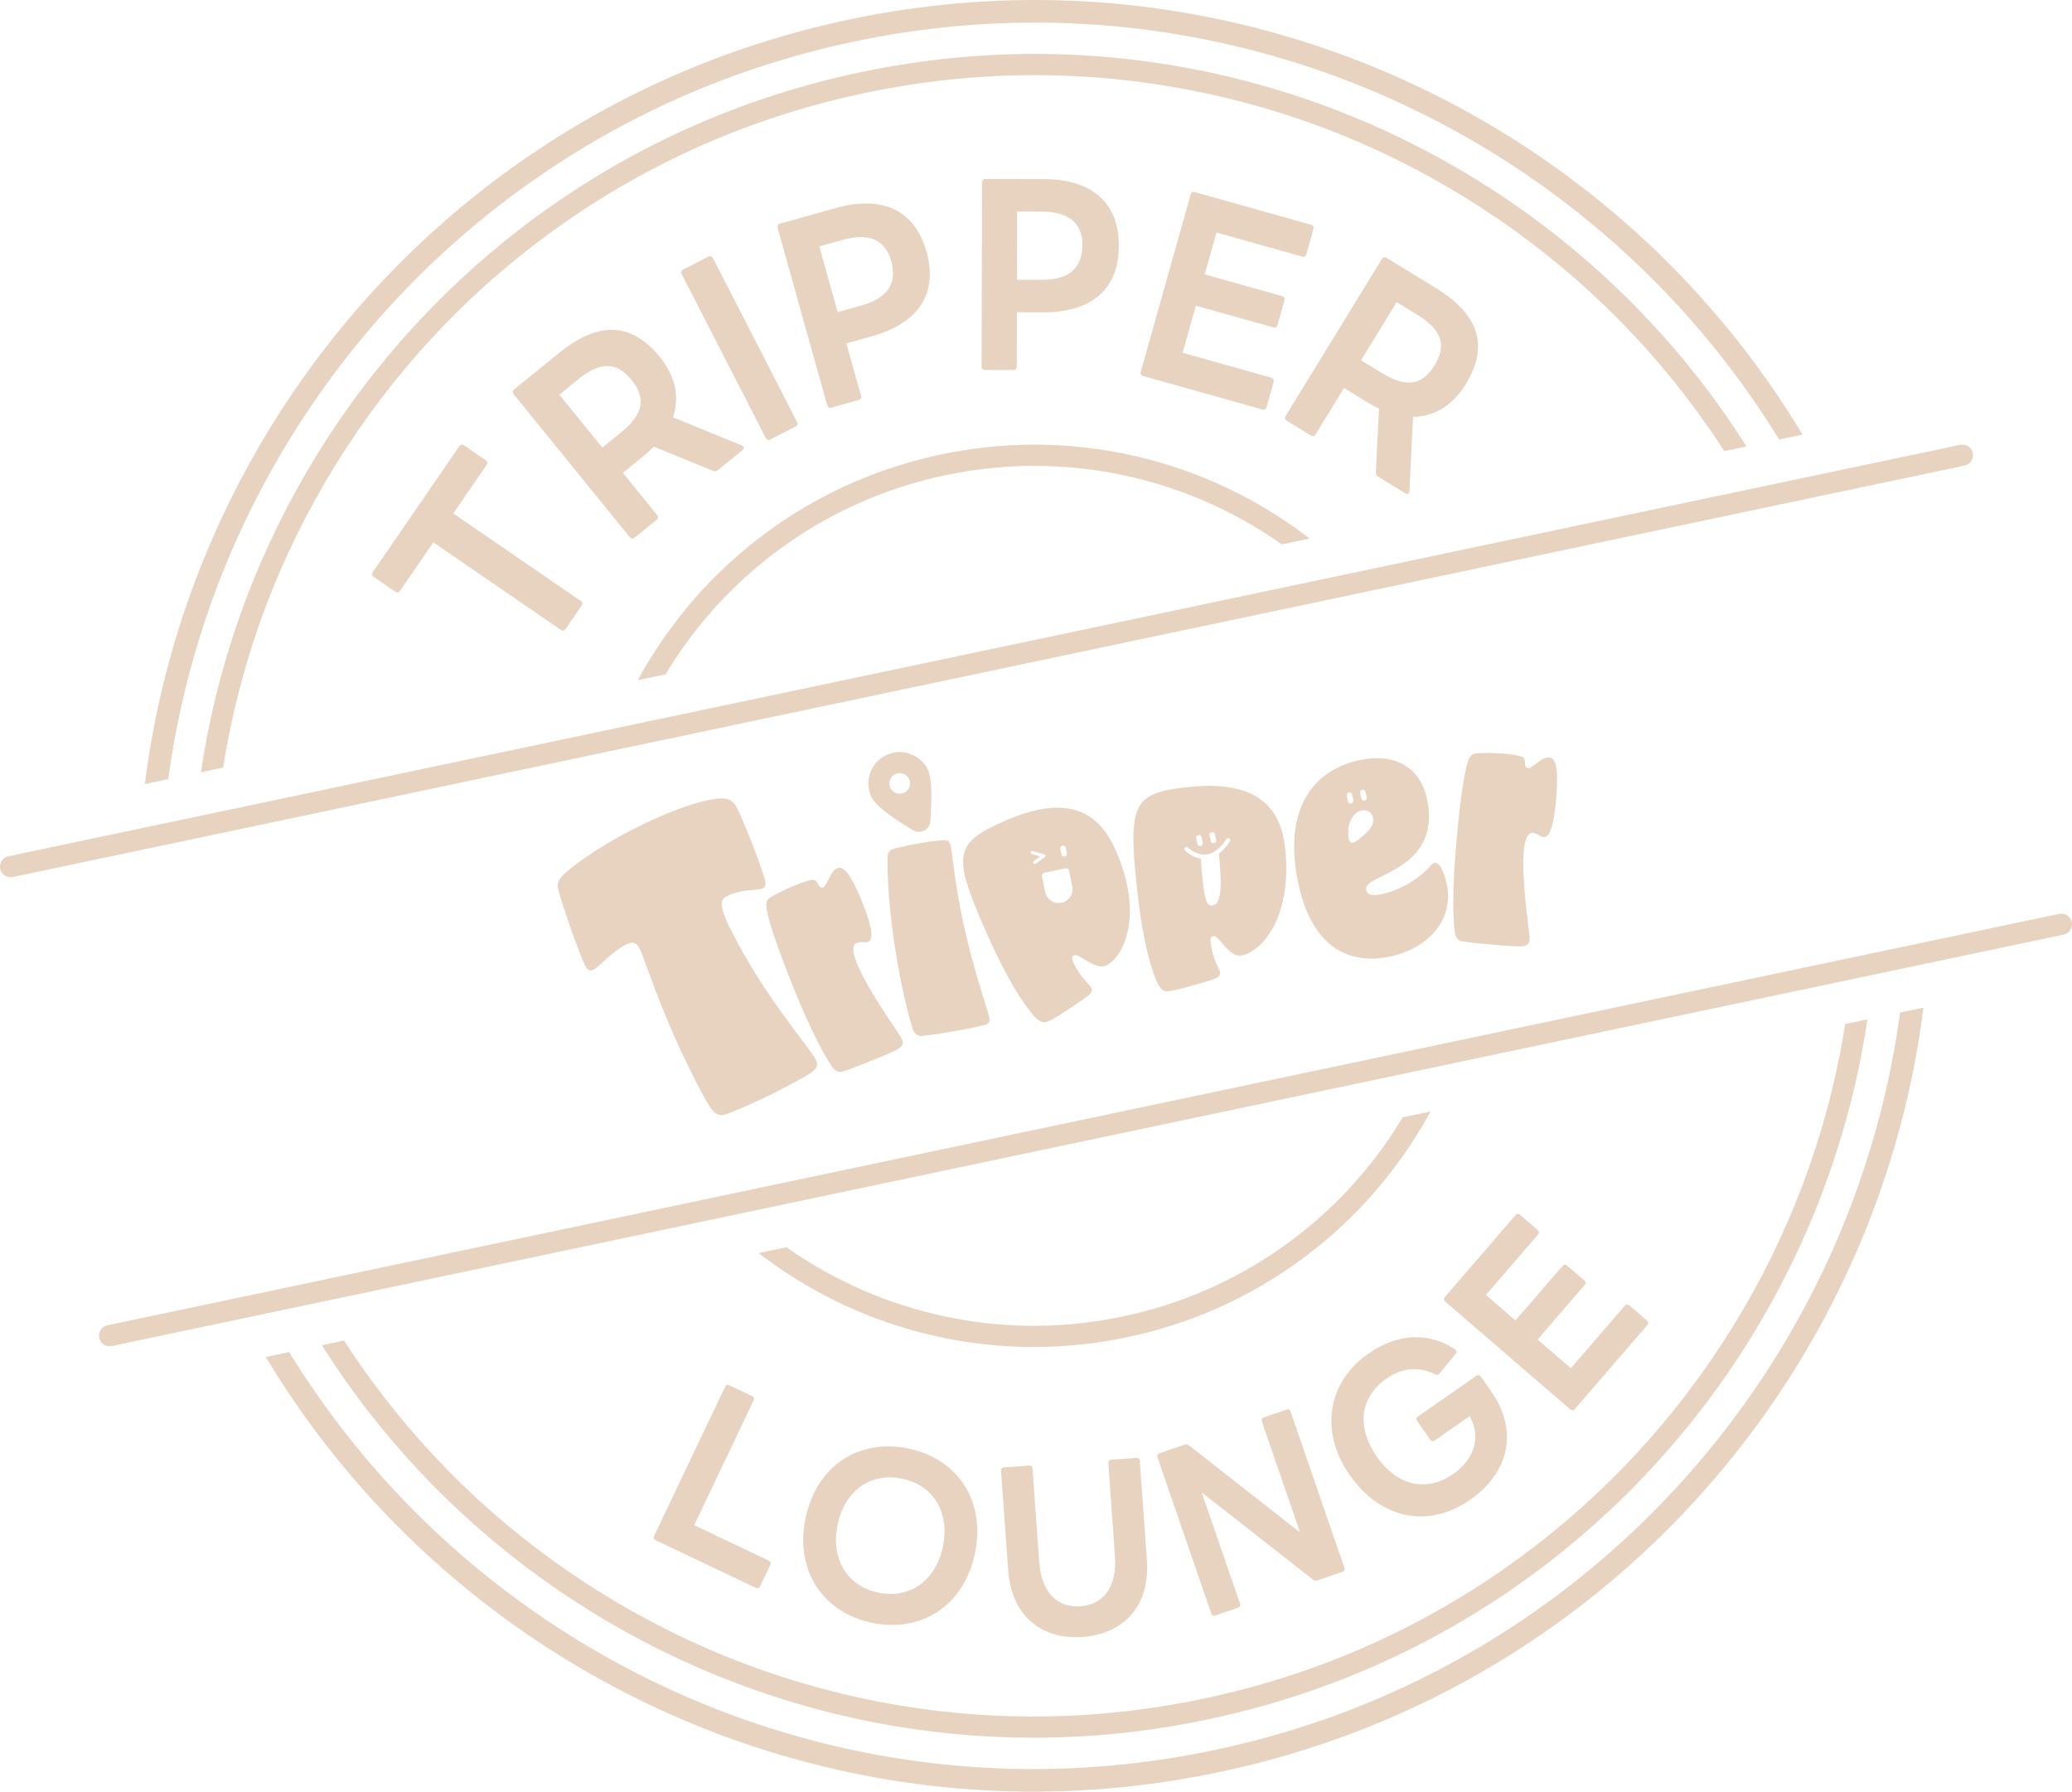 <svg width="229" height="198" viewBox="0 0 229 198" fill="none" xmlns="http://www.w3.org/2000/svg">
<g clip-path="url(#clip0_210_12)">
<path d="M39.786 150.776C39.181 149.908 38.595 149.031 38.023 148.145L35.57 148.662C36.307 149.827 37.069 150.978 37.861 152.115C41.282 157.027 45.204 161.633 49.521 165.805C53.796 169.938 58.493 173.681 63.484 176.931C68.474 180.181 73.797 182.964 79.306 185.203C84.868 187.464 90.669 189.19 96.547 190.334C102.401 191.473 108.299 192.042 114.207 192.042C120.645 192.042 127.096 191.366 133.506 190.014C145.8 187.423 157.219 182.502 167.446 175.39C172.361 171.971 176.97 168.051 181.145 163.737C185.28 159.465 189.025 154.77 192.277 149.783C195.529 144.796 198.314 139.475 200.554 133.97C202.816 128.411 204.544 122.614 205.688 116.739C205.953 115.381 206.185 114.02 206.389 112.656L203.936 113.173C203.771 114.214 203.588 115.253 203.386 116.291C201.144 127.798 196.745 138.635 190.312 148.503C183.878 158.369 175.734 166.768 166.106 173.465C156.139 180.397 145.008 185.193 133.023 187.72C121.038 190.247 108.917 190.352 96.997 188.033C85.482 185.793 74.639 181.396 64.765 174.967C54.893 168.537 46.489 160.398 39.788 150.776H39.786Z" fill="#E8D3C0"/>
<path d="M188.807 47.224C189.412 48.092 189.999 48.969 190.571 49.855L193.023 49.338C192.287 48.173 191.524 47.022 190.733 45.885C187.312 40.973 183.389 36.367 179.072 32.194C174.797 28.062 170.1 24.319 165.11 21.069C160.12 17.819 154.796 15.036 149.287 12.797C143.725 10.536 137.924 8.81 132.046 7.666C119.816 5.287 107.381 5.394 95.087 7.986C82.793 10.577 71.374 15.498 61.148 22.61C56.232 26.029 51.624 29.949 47.448 34.263C43.314 38.535 39.568 43.23 36.316 48.217C33.065 53.204 30.28 58.525 28.039 64.03C25.777 69.589 24.05 75.386 22.905 81.261C22.64 82.619 22.408 83.98 22.205 85.344L24.657 84.827C24.823 83.786 25.005 82.747 25.208 81.709C27.449 70.202 31.848 59.365 38.281 49.497C44.715 39.631 52.859 31.232 62.487 24.535C72.454 17.602 83.586 12.806 95.57 10.28C101.821 8.962 108.108 8.303 114.385 8.303C120.144 8.303 125.894 8.858 131.596 9.967C143.111 12.207 153.954 16.604 163.828 23.033C173.701 29.463 182.105 37.602 188.806 47.224H188.807Z" fill="#E8D3C0"/>
<path d="M19.504 80.601C20.691 74.509 22.482 68.496 24.828 62.73C27.153 57.019 30.042 51.5 33.415 46.327C36.788 41.154 40.673 36.284 44.962 31.852C49.293 27.378 54.073 23.312 59.17 19.766C69.776 12.389 81.62 7.286 94.373 4.598C101.024 3.196 107.714 2.495 114.392 2.495C120.52 2.495 126.637 3.085 132.706 4.266C138.802 5.452 144.818 7.242 150.588 9.587C156.303 11.909 161.825 14.797 167.001 18.168C172.178 21.539 177.051 25.422 181.485 29.709C185.962 34.037 190.03 38.814 193.579 43.908C194.644 45.439 195.662 46.996 196.632 48.577L199.22 48.031C198.087 46.148 196.89 44.298 195.627 42.484C191.988 37.257 187.813 32.356 183.221 27.917C178.673 23.519 173.674 19.537 168.364 16.079C163.054 12.62 157.39 9.66 151.528 7.277C145.609 4.872 139.437 3.035 133.182 1.817C120.169 -0.715 106.939 -0.6 93.857 2.157C80.776 4.915 68.625 10.151 57.744 17.719C52.514 21.356 47.61 25.528 43.168 30.117C38.768 34.663 34.783 39.658 31.324 44.965C27.863 50.271 24.901 55.932 22.517 61.791C20.11 67.706 18.271 73.874 17.053 80.125C16.631 82.294 16.283 84.471 16.009 86.651L18.597 86.105C18.846 84.267 19.147 82.432 19.503 80.601H19.504Z" fill="#E8D3C0"/>
<path d="M209.089 117.399C207.902 123.491 206.111 129.504 203.765 135.27C201.441 140.981 198.552 146.5 195.178 151.673C191.805 156.846 187.92 161.716 183.63 166.148C179.3 170.622 174.52 174.688 169.422 178.234C158.816 185.611 146.973 190.714 134.22 193.402C121.467 196.091 108.569 196.202 95.887 193.734C89.79 192.548 83.774 190.758 78.004 188.413C72.29 186.091 66.767 183.203 61.591 179.832C56.415 176.461 51.542 172.578 47.107 168.291C42.63 163.963 38.562 159.186 35.014 154.091C33.948 152.561 32.931 151.004 31.961 149.423L29.372 149.969C30.505 151.852 31.703 153.702 32.965 155.516C36.605 160.743 40.779 165.644 45.371 170.083C49.92 174.481 54.919 178.463 60.228 181.921C65.538 185.379 71.203 188.34 77.065 190.723C82.984 193.128 89.156 194.965 95.41 196.183C101.638 197.395 107.914 198 114.201 198C121.051 198 127.915 197.28 134.735 195.843C147.817 193.085 159.967 187.849 170.849 180.281C176.078 176.644 180.982 172.472 185.425 167.883C189.825 163.337 193.81 158.342 197.269 153.035C200.729 147.729 203.693 142.067 206.076 136.209C208.483 130.294 210.321 124.126 211.539 117.875C211.962 115.705 212.309 113.529 212.584 111.349L209.996 111.895C209.747 113.733 209.446 115.568 209.089 117.399Z" fill="#E8D3C0"/>
<path d="M74.471 73.064C77.842 67.894 82.109 63.494 87.153 59.986C92.375 56.353 98.206 53.841 104.486 52.517C107.761 51.827 111.055 51.482 114.344 51.482C117.361 51.482 120.373 51.773 123.361 52.354C129.393 53.527 135.075 55.831 140.248 59.2C140.728 59.513 141.203 59.834 141.671 60.163L144.746 59.515C143.707 58.717 142.635 57.956 141.529 57.236C136.102 53.701 130.14 51.285 123.809 50.053C117.255 48.779 110.59 48.835 104.002 50.225C97.414 51.613 91.293 54.251 85.812 58.063C80.519 61.745 76.041 66.362 72.505 71.787C71.784 72.893 71.111 74.021 70.483 75.171L73.558 74.522C73.853 74.033 74.157 73.548 74.471 73.067V73.064Z" fill="#E8D3C0"/>
<path d="M154.122 124.936C150.752 130.105 146.484 134.506 141.44 138.014C136.218 141.646 130.386 144.159 124.106 145.483C117.827 146.807 111.476 146.862 105.231 145.646C99.199 144.473 93.517 142.169 88.344 138.8C87.863 138.487 87.389 138.166 86.921 137.837L83.846 138.485C84.885 139.283 85.957 140.044 87.063 140.764C92.49 144.299 98.452 146.715 104.782 147.946C107.92 148.557 111.081 148.862 114.248 148.862C117.698 148.862 121.154 148.499 124.59 147.775C131.178 146.387 137.298 143.749 142.779 139.937C148.073 136.255 152.55 131.638 156.086 126.213C156.807 125.107 157.481 123.979 158.109 122.829L155.034 123.478C154.739 123.967 154.434 124.452 154.121 124.933L154.122 124.936Z" fill="#E8D3C0"/>
<path d="M17.89 93.45L21.408 92.709L23.797 92.205L67.01 83.096L69.7 82.529L148.438 65.932L151.127 65.364L194.34 56.255L196.73 55.752L200.248 55.011L202.776 54.478L217.129 51.453C217.763 51.319 218.168 50.697 218.034 50.064C217.901 49.43 217.278 49.026 216.645 49.159L201.654 52.319L199.108 52.855L195.563 53.602L193.155 54.109L149.199 63.375L146.408 63.964L70.76 79.909L67.968 80.498L24.013 89.764L21.605 90.271L18.059 91.018L15.513 91.554L0.929 94.628C0.295 94.762 -0.109 95.384 0.024 96.017C0.14 96.569 0.628 96.948 1.171 96.948C1.251 96.948 1.333 96.939 1.414 96.922L15.36 93.982L17.888 93.449L17.89 93.45Z" fill="#E8D3C0"/>
<path d="M228.974 101.897C228.841 101.263 228.218 100.858 227.585 100.992L213.232 104.017L210.704 104.55L207.186 105.291L204.796 105.795L161.583 114.904L158.894 115.471L80.155 132.068L77.466 132.636L34.253 141.745L31.864 142.248L28.346 142.989L25.817 143.522L11.871 146.462C11.237 146.596 10.832 147.218 10.966 147.851C11.082 148.403 11.57 148.781 12.112 148.781C12.192 148.781 12.274 148.773 12.355 148.756L26.939 145.681L29.485 145.145L33.031 144.398L35.439 143.891L79.394 134.625L82.186 134.036L157.833 118.091L160.625 117.502L204.581 108.236L206.988 107.729L210.534 106.982L213.08 106.446L228.071 103.286C228.705 103.153 229.109 102.531 228.976 101.898L228.974 101.897Z" fill="#E8D3C0"/>
<path d="M80.348 99.031C82.059 98.187 83.706 98.462 84.314 98.162C84.581 98.031 84.657 97.803 84.565 97.329C84.044 95.508 82.791 92.205 81.686 89.775C81.237 88.768 80.936 88.35 79.931 88.231C78.131 88.222 74.733 89.283 70.78 91.232C69.409 91.908 68.18 92.584 67.1 93.227C66.133 93.803 65.289 94.352 64.574 94.851C63.451 95.636 62.648 96.295 62.202 96.737C61.725 97.208 61.609 97.643 61.645 98.098C62.183 100.241 64.031 105.422 64.688 106.752C64.808 106.996 64.947 107.138 65.094 107.202C65.244 107.267 65.403 107.25 65.557 107.174C66.041 106.936 66.556 106.377 67.243 105.767C67.795 105.277 68.458 104.752 69.306 104.334C70.066 103.96 70.424 104.302 70.706 104.872C71.324 106.126 72.833 111.287 76.264 118.237C77.126 119.985 77.933 121.523 78.497 122.378C79.099 123.31 79.743 123.37 80.408 123.089C81.756 122.566 83.694 121.705 85.177 120.974C87.039 120.056 88.902 119.043 89.682 118.516C90.31 118.065 90.444 117.668 90.182 117.136C89.489 115.731 84.419 110.154 80.557 102.329C80.2 101.608 79.995 101 79.865 100.544C79.661 99.748 79.777 99.312 80.347 99.032L80.348 99.031Z" fill="#E8D3C0"/>
<path d="M93.208 118.401C94.357 118.007 95.451 117.566 96.453 117.16C97.456 116.755 98.368 116.387 99.073 116.032C99.747 115.688 99.88 115.317 99.72 114.922C99.474 114.315 95.969 109.583 94.729 106.515C94.103 104.966 94.252 104.375 94.708 104.191C95.164 104.007 95.603 104.219 95.876 104.108C96.15 103.997 96.344 103.778 96.305 103.157C96.278 102.391 95.817 100.987 95.264 99.621C93.986 96.462 93.18 95.692 92.572 95.938C91.933 96.195 91.663 97.012 91.385 97.548C91.246 97.816 91.113 98.011 90.961 98.073C90.809 98.134 90.608 98.075 90.442 97.753C90.24 97.339 90.032 97.176 89.673 97.251C89.211 97.332 88.53 97.571 87.832 97.853C86.616 98.344 85.358 98.994 84.982 99.287C84.775 99.476 84.636 99.745 84.699 100.249C84.856 101.423 85.62 104.011 87.757 109.296C89.428 113.427 91.004 116.535 91.995 117.937C92.325 118.404 92.74 118.555 93.208 118.401Z" fill="#E8D3C0"/>
<path d="M101.939 114.484C102.984 114.368 104.184 114.19 105.41 113.976C106.637 113.761 107.827 113.52 108.816 113.28C109.165 113.185 109.427 112.973 109.354 112.554C109.122 111.231 107.157 106.287 105.861 98.898C105.504 96.865 105.202 94.19 105.066 93.416C104.993 92.997 104.657 92.79 104.102 92.853C103.154 92.952 102.309 93.068 101.469 93.215C100.662 93.356 99.828 93.535 98.871 93.77C98.457 93.876 98.093 94.072 98.082 94.773C98.057 98.236 98.508 102.514 99.209 106.516C99.667 109.129 100.238 111.623 100.87 113.707C101.096 114.433 101.61 114.509 101.938 114.485L101.939 114.484Z" fill="#E8D3C0"/>
<path d="M169.435 92.049C169.925 92.091 170.221 92.478 170.515 92.503C170.809 92.528 171.081 92.419 171.327 91.849C171.65 91.152 171.873 89.692 171.998 88.224C172.286 84.829 171.915 83.778 171.262 83.723C170.576 83.664 169.966 84.27 169.475 84.623C169.229 84.8 169.022 84.913 168.859 84.9C168.695 84.886 168.543 84.741 168.541 84.38C168.547 83.92 168.436 83.681 168.082 83.584C167.633 83.447 166.917 83.353 166.166 83.29C164.859 83.179 163.444 83.19 162.975 83.282C162.706 83.358 162.46 83.534 162.288 84.013C162.223 84.199 162.155 84.428 162.085 84.705C161.801 85.835 161.48 87.779 161.153 91.001C161.078 91.751 161.002 92.57 160.925 93.464C160.548 97.902 160.548 101.388 160.798 103.086C160.877 103.615 161.146 103.93 161.578 104.03C161.608 104.037 161.639 104.043 161.67 104.048C162.433 104.155 163.185 104.234 163.908 104.3C164.325 104.339 164.733 104.374 165.127 104.407C166.205 104.498 167.185 104.582 167.974 104.583C168.731 104.581 169.017 104.31 169.053 103.886C169.108 103.233 168.122 97.429 168.402 94.132C168.543 92.467 168.945 92.008 169.434 92.049H169.435Z" fill="#E8D3C0"/>
<path d="M100.92 91.757C101.724 92.234 102.75 91.701 102.823 90.77C102.972 88.848 103.07 86.052 102.514 84.981C101.631 83.283 99.539 82.622 97.839 83.503C96.14 84.385 95.478 86.477 96.36 88.175C96.916 89.245 99.262 90.773 100.92 91.757ZM98.91 85.566C99.47 85.276 100.159 85.494 100.45 86.053C100.741 86.613 100.523 87.302 99.963 87.592C99.403 87.883 98.714 87.665 98.423 87.105C98.132 86.546 98.35 85.857 98.91 85.566Z" fill="#E8D3C0"/>
<path d="M152.512 96.948C155.221 95.63 158.822 93.764 157.727 88.371C156.958 84.582 153.946 83.254 150.38 83.978C145.402 84.987 141.748 89.071 143.456 97.482C144.499 102.619 147.422 106.973 153.59 105.723C157.606 104.908 160.728 101.836 159.9 97.758C159.567 96.12 159.025 95.261 158.543 95.359C158.383 95.392 158.21 95.527 158.024 95.766C156.889 97.099 154.714 98.409 152.626 98.832C151.566 99.047 151.09 98.843 150.992 98.361C150.888 97.847 151.324 97.525 152.512 96.95V96.948ZM150.534 87.284L150.584 87.274C150.734 87.242 150.881 87.338 150.913 87.488L151.05 88.137C151.082 88.287 150.985 88.434 150.835 88.466L150.785 88.477C150.635 88.508 150.488 88.412 150.456 88.262L150.319 87.613C150.287 87.463 150.384 87.316 150.534 87.284ZM148.837 87.926C148.805 87.776 148.901 87.629 149.051 87.597L149.101 87.586C149.251 87.555 149.398 87.651 149.43 87.801L149.567 88.45C149.599 88.6 149.503 88.747 149.353 88.779L149.303 88.789C149.153 88.821 149.006 88.725 148.974 88.575L148.837 87.926ZM150.218 92.734C149.987 92.915 149.749 93.063 149.492 93.116C149.236 93.168 149.125 92.957 149.067 92.667C149.067 92.667 149.067 92.666 149.067 92.666C149.067 92.665 149.067 92.664 149.067 92.662C148.78 91.249 149.451 89.776 150.479 89.568C151.185 89.425 151.636 89.835 151.748 90.381C151.748 90.381 151.748 90.383 151.748 90.383C151.748 90.384 151.748 90.385 151.748 90.386C151.943 91.349 150.961 92.116 150.218 92.735V92.734Z" fill="#E8D3C0"/>
<path d="M134.122 103.449C134.742 103.384 135.78 105.746 137.116 105.606C139.138 105.394 142.874 101.742 142.041 93.793C141.577 89.362 139.099 86.162 131.34 86.975C125.276 87.611 124.672 88.761 125.625 97.851C126.059 101.988 126.703 105.61 127.732 108.203C128.221 109.404 128.603 109.594 129.125 109.539C130.168 109.43 132.566 108.718 134.096 108.228C134.575 108.079 134.88 107.849 134.843 107.491C134.796 107.035 134.005 106.097 133.786 104.011C133.755 103.718 133.862 103.476 134.123 103.449H134.122ZM133.895 91.985L133.945 91.974C134.095 91.942 134.242 92.039 134.274 92.189L134.411 92.838C134.443 92.988 134.346 93.135 134.196 93.167L134.146 93.177C133.996 93.209 133.849 93.112 133.817 92.963L133.68 92.314C133.648 92.164 133.745 92.016 133.895 91.985ZM132.413 92.297L132.463 92.287C132.613 92.255 132.76 92.351 132.792 92.501L132.929 93.15C132.961 93.3 132.864 93.447 132.715 93.479L132.665 93.49C132.515 93.521 132.367 93.425 132.336 93.275L132.199 92.626C132.167 92.476 132.263 92.329 132.413 92.297ZM132.908 97.22C132.812 96.296 132.751 95.527 132.721 94.888C131.702 94.741 131.001 94.028 130.967 93.991C130.877 93.897 130.88 93.749 130.974 93.659C131.068 93.57 131.216 93.572 131.306 93.665C131.315 93.674 132.171 94.543 133.278 94.437C134.089 94.361 134.847 93.786 135.535 92.732C135.606 92.623 135.751 92.592 135.86 92.663C135.97 92.734 136 92.879 135.929 92.988C135.55 93.57 135.145 94.016 134.717 94.336C134.791 95.043 134.84 95.688 134.866 96.272C135.033 98.568 134.785 99.876 134.102 100.033C134.089 100.039 134.074 100.041 134.059 100.045C134.056 100.045 134.052 100.048 134.049 100.048C134.012 100.059 133.975 100.072 133.934 100.076C133.445 100.127 133.163 99.63 132.909 97.219L132.908 97.22Z" fill="#E8D3C0"/>
<path d="M118.709 105.568C119.279 105.317 120.988 107.25 122.219 106.709C124.08 105.892 126.524 101.275 123.307 93.958C121.514 89.879 118.178 87.587 111.036 90.724C105.454 93.176 105.229 94.455 108.909 102.823C110.585 106.632 112.302 109.885 114.074 112.042C114.905 113.036 115.328 113.101 115.808 112.89C116.768 112.469 118.834 111.06 120.142 110.128C120.553 109.84 120.774 109.529 120.629 109.198C120.445 108.778 119.406 108.125 118.562 106.206C118.443 105.936 118.47 105.674 118.711 105.569L118.709 105.568ZM117.403 93.469L117.453 93.459C117.603 93.427 117.75 93.523 117.782 93.673L117.919 94.322C117.951 94.472 117.854 94.619 117.704 94.651L117.654 94.661C117.505 94.693 117.357 94.597 117.325 94.447L117.188 93.798C117.157 93.648 117.253 93.501 117.403 93.469ZM114.403 95.473C114.337 95.487 114.266 95.462 114.223 95.404C114.167 95.325 114.184 95.216 114.262 95.158L114.965 94.647L114.031 94.393C113.938 94.368 113.882 94.271 113.908 94.177C113.934 94.084 114.03 94.028 114.124 94.053L115.413 94.405C115.479 94.423 115.528 94.476 115.54 94.543C115.552 94.609 115.525 94.677 115.47 94.717L114.469 95.444C114.448 95.458 114.425 95.469 114.402 95.474L114.403 95.473ZM117.331 99.763C116.505 99.937 115.694 99.409 115.52 98.583L115.152 96.841C115.115 96.666 115.227 96.495 115.402 96.458L117.76 95.961C117.934 95.924 118.106 96.036 118.143 96.211L118.511 97.953C118.685 98.779 118.157 99.589 117.331 99.763Z" fill="#E8D3C0"/>
<path d="M83.14 154.298L80.597 153.088C80.41 152.999 80.238 153.06 80.149 153.246L72.284 169.755C72.195 169.942 72.256 170.114 72.443 170.203L83.549 175.488C83.736 175.577 83.909 175.515 83.997 175.329L85.141 172.928C85.23 172.741 85.169 172.569 84.983 172.48L76.723 168.549L83.3 154.745C83.388 154.558 83.327 154.386 83.141 154.297L83.14 154.298Z" fill="#E8D3C0"/>
<path d="M89.032 167.755C87.816 173.57 90.964 178.212 96.377 179.342C101.79 180.473 106.535 177.48 107.751 171.666C108.967 165.851 105.82 161.209 100.406 160.079C94.993 158.948 90.249 161.941 89.032 167.755ZM104.21 170.926C103.443 174.592 100.642 176.751 97.075 176.005C93.509 175.261 91.808 172.161 92.574 168.495C93.341 164.829 96.142 162.67 99.709 163.416C103.275 164.161 104.976 167.26 104.21 170.926Z" fill="#E8D3C0"/>
<path d="M119.401 177.51C117.029 177.68 115.112 176.237 114.847 172.527L114.114 162.274C114.099 162.068 113.962 161.949 113.755 161.963L110.945 162.164C110.739 162.179 110.619 162.316 110.634 162.523L111.411 173.394C111.84 179.396 115.931 181.176 119.643 180.911C123.354 180.646 127.177 178.302 126.748 172.3L125.971 161.429C125.957 161.222 125.819 161.103 125.612 161.118L122.802 161.319C122.596 161.333 122.477 161.471 122.491 161.678L123.224 171.931C123.489 175.64 121.745 177.344 119.4 177.512L119.401 177.51Z" fill="#E8D3C0"/>
<path d="M145.592 174.655L148.378 173.697C148.573 173.63 148.653 173.466 148.586 173.27L142.631 155.98C142.564 155.785 142.399 155.705 142.204 155.772L139.663 156.647C139.467 156.714 139.387 156.878 139.454 157.074L143.686 169.357L131.406 159.733C131.258 159.62 131.111 159.589 130.939 159.648L128.129 160.614C127.934 160.682 127.854 160.846 127.921 161.041L133.876 178.331C133.943 178.527 134.108 178.607 134.303 178.54L136.844 177.665C137.04 177.598 137.12 177.433 137.053 177.238L132.814 164.93L145.126 174.57C145.274 174.683 145.421 174.714 145.593 174.655H145.592Z" fill="#E8D3C0"/>
<path d="M151.243 149.585C146.769 152.699 145.775 158.144 149.173 163.018C152.57 167.892 157.875 168.952 162.456 165.763C167.142 162.501 167.583 157.756 164.88 153.878L163.654 152.119C163.536 151.95 163.356 151.918 163.186 152.036L156.697 156.553C156.528 156.671 156.496 156.851 156.614 157.02L158.076 159.118C158.194 159.288 158.374 159.32 158.544 159.202L162.425 156.5L162.521 156.684C163.738 159.017 162.796 161.372 160.591 162.907C157.622 164.974 154.372 164.152 152.157 160.973C149.941 157.793 150.245 154.434 153.235 152.353C154.995 151.128 156.878 150.982 158.61 151.886C158.777 151.99 158.948 151.965 159.067 151.82L160.893 149.605C161.034 149.444 160.993 149.252 160.811 149.126C157.926 147.2 154.508 147.313 151.243 149.586V149.585Z" fill="#E8D3C0"/>
<path d="M169.959 135.947L167.983 134.244C167.826 134.109 167.644 134.122 167.509 134.279L159.676 143.352C159.541 143.509 159.555 143.69 159.711 143.825L173.565 155.77C173.721 155.905 173.903 155.892 174.038 155.736L182.074 146.428C182.209 146.271 182.195 146.09 182.039 145.954L180.063 144.251C179.906 144.116 179.725 144.129 179.589 144.286L173.614 151.208L169.935 148.037L175.151 141.994C175.287 141.838 175.273 141.656 175.117 141.521L173.18 139.851C173.023 139.716 172.841 139.729 172.706 139.886L167.489 145.929L164.222 143.111L169.995 136.424C170.13 136.267 170.116 136.085 169.96 135.95L169.959 135.947Z" fill="#E8D3C0"/>
<path d="M53.681 50.863L51.285 49.218C51.096 49.089 50.896 49.126 50.765 49.315L41.184 63.252C41.054 63.441 41.108 63.618 41.297 63.748L43.693 65.392C43.882 65.522 44.066 65.509 44.197 65.319L47.895 59.938L61.983 69.61C62.173 69.74 62.373 69.703 62.503 69.514L64.28 66.93C64.41 66.741 64.373 66.54 64.183 66.41L50.096 56.738L53.778 51.382C53.908 51.193 53.871 50.993 53.682 50.862L53.681 50.863Z" fill="#E8D3C0"/>
<path d="M70.137 59.421L72.572 57.445C72.751 57.3 72.771 57.098 72.626 56.919L68.835 52.254L71.068 50.441C71.516 50.078 71.899 49.73 72.265 49.359L78.819 52.041C78.994 52.12 79.16 52.097 79.317 51.97L82.064 49.74C82.287 49.559 82.25 49.33 81.975 49.22L74.38 46.123C75.176 43.773 74.556 41.459 72.924 39.451C69.912 35.746 66.314 35.332 61.78 39.012L56.821 43.036C56.642 43.181 56.621 43.383 56.766 43.562L69.609 59.367C69.754 59.546 69.956 59.567 70.135 59.422L70.137 59.421ZM66.568 49.463L61.816 43.614L63.938 41.892C66.306 39.971 68.129 39.935 69.799 41.989C71.467 44.043 71.058 45.82 68.69 47.741L66.568 49.463Z" fill="#E8D3C0"/>
<path d="M78.292 28.357L75.501 29.787C75.296 29.892 75.234 30.085 75.339 30.29L84.635 48.407C84.74 48.612 84.934 48.674 85.138 48.569L87.929 47.139C88.134 47.034 88.196 46.841 88.091 46.636L78.795 28.518C78.69 28.314 78.496 28.252 78.291 28.357H78.292Z" fill="#E8D3C0"/>
<path d="M102.4 27.836C101.146 23.349 97.702 21.504 92.353 22.997L86.201 24.714C85.98 24.776 85.879 24.954 85.942 25.175L91.423 44.784C91.485 45.005 91.662 45.105 91.884 45.043L94.905 44.2C95.126 44.138 95.226 43.96 95.164 43.739L93.546 37.95L96.317 37.176C101.666 35.683 103.654 32.321 102.4 27.835V27.836ZM92.578 34.49L90.549 27.233L93.182 26.498C95.953 25.724 97.822 26.427 98.496 28.836C99.216 31.412 97.981 32.98 95.21 33.754L92.578 34.49Z" fill="#E8D3C0"/>
<path d="M111.998 40.892C112.228 40.892 112.373 40.749 112.373 40.519L112.387 34.509L115.264 34.516C120.818 34.529 123.644 31.833 123.654 27.175C123.665 22.516 120.851 19.806 115.299 19.793L108.911 19.779C108.681 19.779 108.536 19.922 108.536 20.152L108.489 40.511C108.489 40.74 108.632 40.885 108.862 40.885L111.998 40.892ZM112.414 23.381L115.147 23.387C118.024 23.394 119.633 24.576 119.627 27.078C119.621 29.752 118.007 30.928 115.13 30.921L112.396 30.915L112.415 23.381H112.414Z" fill="#E8D3C0"/>
<path d="M143.917 28.36C144.139 28.422 144.316 28.323 144.379 28.102L145.166 25.306C145.228 25.084 145.129 24.907 144.908 24.844L132.056 21.231C131.834 21.169 131.657 21.268 131.594 21.489L126.077 41.088C126.015 41.309 126.114 41.487 126.335 41.55L139.52 45.257C139.741 45.319 139.919 45.22 139.981 44.998L140.769 42.202C140.831 41.981 140.732 41.804 140.51 41.741L130.705 38.984L132.17 33.78L140.729 36.186C140.951 36.248 141.128 36.149 141.19 35.928L141.962 33.188C142.024 32.967 141.925 32.789 141.703 32.727L133.144 30.32L134.446 25.697L143.919 28.361L143.917 28.36Z" fill="#E8D3C0"/>
<path d="M152.294 52.666L155.311 54.515C155.557 54.665 155.76 54.553 155.773 54.257L156.17 46.069C158.653 46.038 160.63 44.686 161.982 42.479C164.478 38.408 163.672 34.88 158.691 31.829L153.245 28.494C153.048 28.373 152.85 28.421 152.73 28.617L142.086 45.976C141.965 46.173 142.013 46.371 142.209 46.49L144.883 48.128C145.079 48.248 145.277 48.201 145.397 48.005L148.54 42.88L150.993 44.382C151.484 44.682 151.94 44.929 152.412 45.15L152.059 52.219C152.043 52.411 152.121 52.56 152.292 52.665L152.294 52.666ZM150.42 39.816L154.359 33.392L156.69 34.819C159.291 36.412 159.931 38.119 158.548 40.376C157.165 42.631 155.353 42.836 152.752 41.243L150.421 39.816H150.42Z" fill="#E8D3C0"/>
</g>
<defs>
<clipPath id="clip0_210_12">
<rect width="229" height="198" fill="white"/>
</clipPath>
</defs>
</svg>
